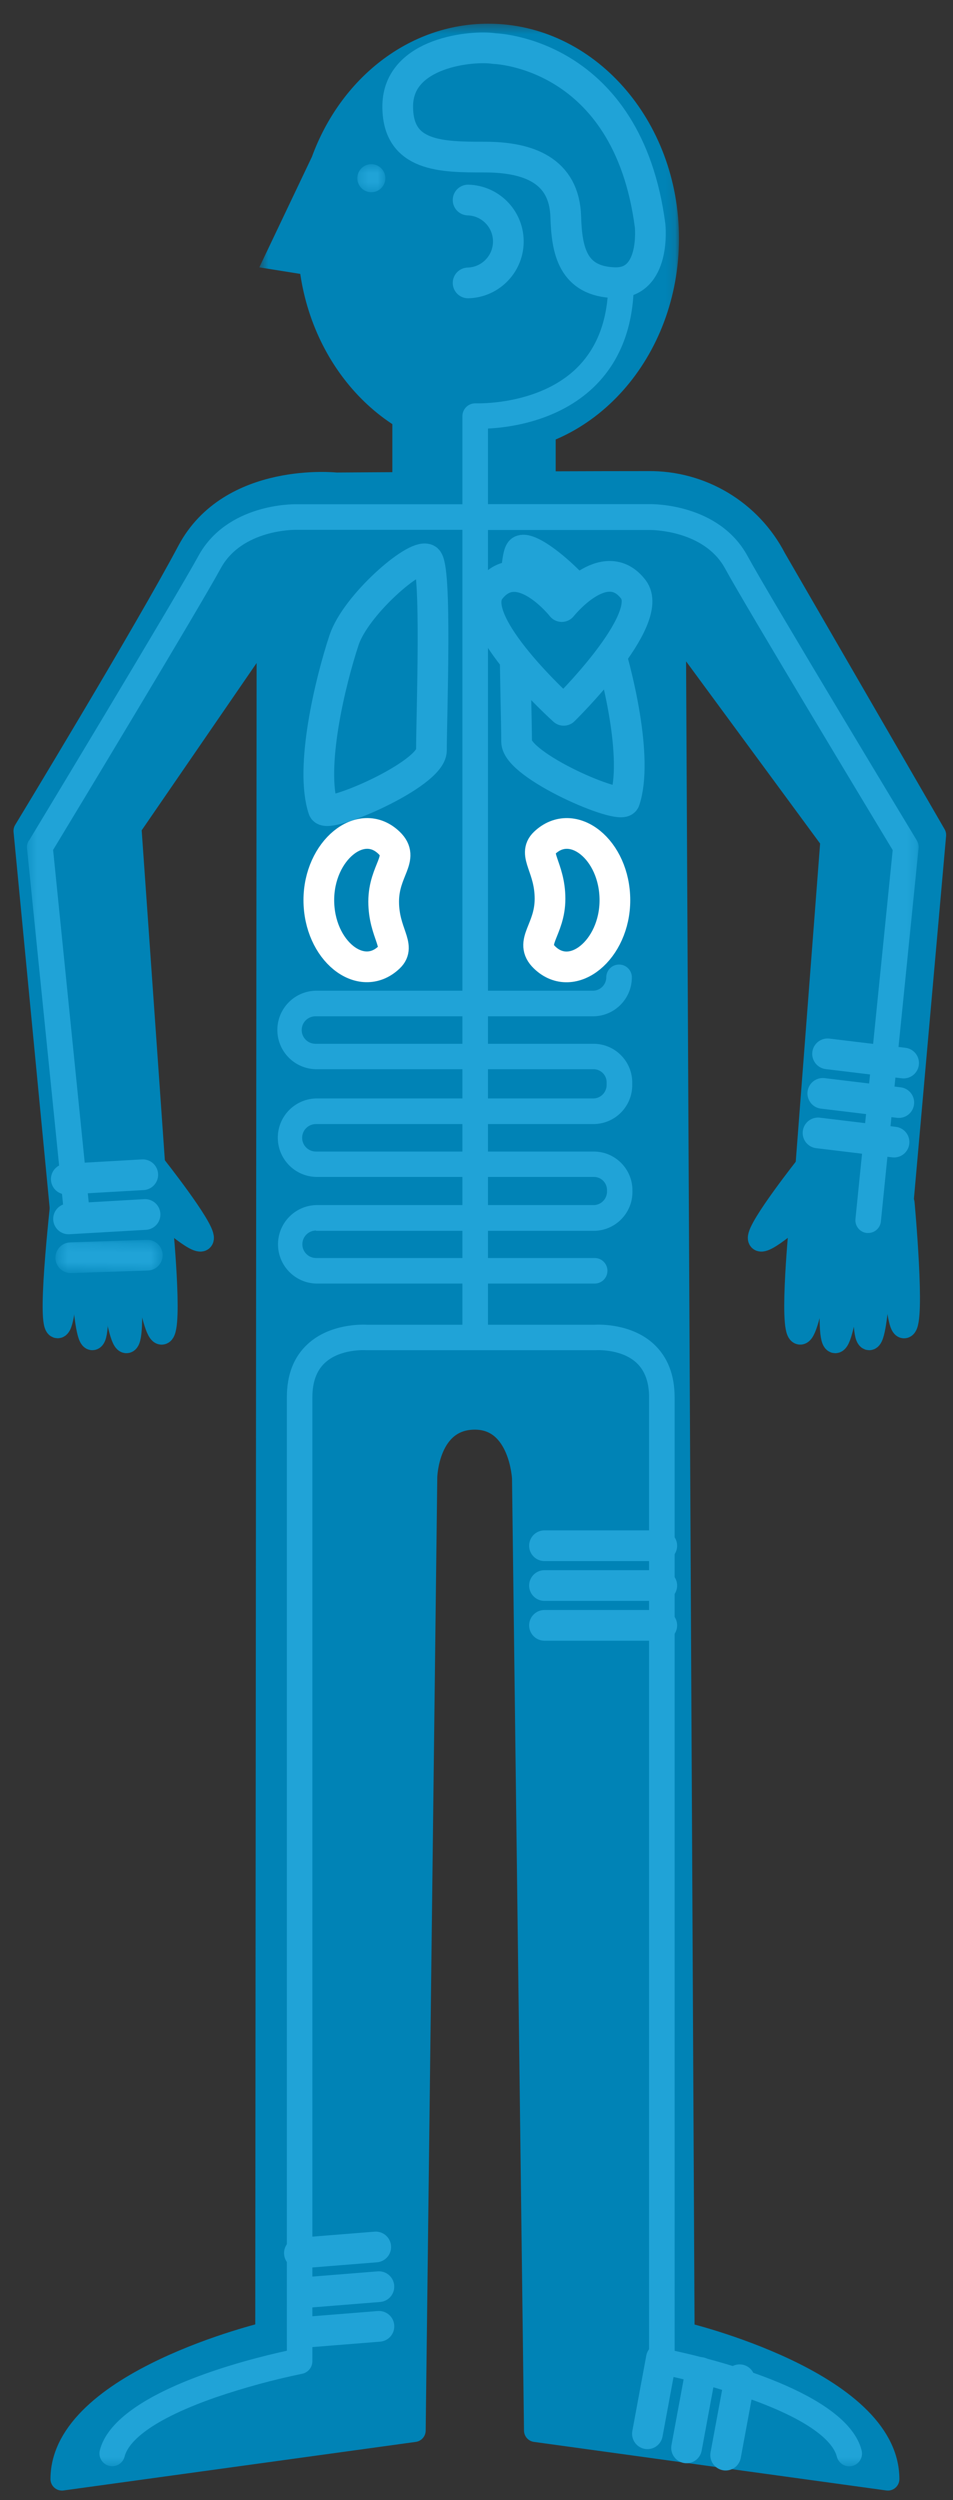 <?xml version="1.0" encoding="UTF-8"?>
<svg width="103px" height="270px" viewBox="0 0 103 270" version="1.1" xmlns="http://www.w3.org/2000/svg" xmlns:xlink="http://www.w3.org/1999/xlink">
    <rect x="0" y="0" width="103" height="270" fill="#333333" stroke="none"/>
    <title>icn_man-kidneys</title>
    <defs>
        <polygon id="path-1" points="0.535 0.369 45.893 0.369 45.893 46.762 0.535 46.762"></polygon>
        <polygon id="path-3" points="0.3 0.548 3.327 0.548 3.327 3.575 0.3 3.575"></polygon>
        <polygon id="path-5" points="0.439 0.222 96.783 0.222 96.783 237.489 0.439 237.489"></polygon>
        <polyline id="path-7" points="0.405 3.369 11.428 3.629 11.505 0.395 0.481 0.134"></polyline>
    </defs>
    <g id="Desktop" stroke="none" stroke-width="1" fill="none" fill-rule="evenodd">
        <g id="1.0-Fabry-Disease" transform="translate(-210, -944)">
            <g id="tabbed-table" transform="translate(212.5, 944.773)">
                <g id="icn_man-kidneys" transform="translate(0, 0.953)">
                    <g id="Group-5" transform="translate(0, 50.336)">
                        <path d="M0.202,37.669 L4.331,80.612 C4.331,80.612 4.861,82.986 10.1,82.345 C14.051,81.862 14.415,78.111 14.415,78.111 L11.543,37.261 L26.48,15.535 L26.331,199.92 C26.331,199.92 4.198,205.173 4.198,215.661 L42.265,210.416 L43.519,107.424 C43.519,107.424 43.672,101.088 48.821,101.088 C53.781,101.088 54.081,107.573 54.081,107.573 L55.376,210.416 L93.463,215.661 C93.463,205.173 71.329,199.935 71.329,199.935 L70.39,15.55 L87.411,38.671 L84.388,78.114 C84.388,78.114 84.425,82.015 89.389,82.593 C94.583,83.194 94.765,80.368 94.765,80.368 L98.516,38.111 L81.249,8.283 C78.602,3.161 73.287,-0.023 67.522,0.057 C55.584,0.057 33.829,0.211 33.829,0.211 C33.829,0.211 22.399,-1.033 17.876,7.455 C13.328,16.041 0.202,37.669 0.202,37.669" id="Stroke-1" stroke="#0083B6" stroke-width="2.485" stroke-linecap="round" stroke-linejoin="round"></path>
                        <path d="M0.202,37.621 L4.331,80.51 C4.331,80.51 4.861,82.881 10.1,82.24 C14.051,81.758 14.415,78.012 14.415,78.012 L11.543,37.213 L26.48,15.516 L26.331,199.666 C26.331,199.666 4.198,204.912 4.198,215.387 L42.265,210.148 L43.519,107.287 C43.519,107.287 43.672,100.958 48.821,100.958 C53.781,100.958 54.081,107.436 54.081,107.436 L55.376,210.148 L93.463,215.387 C93.463,204.912 71.329,199.681 71.329,199.681 L70.39,15.531 L87.411,38.622 L84.388,78.016 C84.388,78.016 84.425,81.91 89.389,82.488 C94.583,83.088 94.765,80.264 94.765,80.264 L98.516,38.063 L81.249,8.272 C78.602,3.157 73.287,-0.023 67.522,0.056 C55.584,0.056 33.829,0.209 33.829,0.209 C33.829,0.209 22.399,-1.032 17.876,7.446 C13.328,16.019 0.202,37.621 0.202,37.621" id="Fill-3" fill="#0083B6"></path>
                    </g>
                    <polygon id="Fill-6" fill="#0083B6" points="39.906 52.493 57.558 52.493 57.558 42.309 39.906 42.309"></polygon>
                    <g id="Group-46" transform="translate(3.332, 0.464)">
                        <g id="Group-10" transform="translate(79.97, 129.119)">
                            <path d="M3.111,2.122 C3.111,2.122 1.66,13.07 0.629,12.647 C-0.403,12.224 0.752,0.548 0.752,0.548" id="Fill-7" fill="#0083B6"></path>
                            <path d="M3.111,2.122 C3.111,2.122 1.66,13.07 0.629,12.647 C-0.403,12.224 0.752,0.548 0.752,0.548" id="Stroke-9" stroke="#0083B6" stroke-width="2.485" stroke-linecap="round" stroke-linejoin="round"></path>
                        </g>
                        <g id="Group-14" transform="translate(83.303, 129.119)">
                            <path d="M1.334,0.549 C1.334,0.549 0.061,13.162 1.089,13.575 C2.117,13.986 3.27,2.444 3.27,2.444" id="Fill-11" fill="#0083B6"></path>
                            <path d="M1.334,0.549 C1.334,0.549 0.061,13.162 1.089,13.575 C2.117,13.986 3.27,2.444 3.27,2.444" id="Stroke-13" stroke="#0083B6" stroke-width="2.485" stroke-linecap="round" stroke-linejoin="round"></path>
                        </g>
                        <g id="Group-18" transform="translate(87.468, 129.119)">
                            <path d="M0.737,0.549 C0.737,0.549 -0.431,12.828 0.597,13.252 C1.624,13.675 1.969,0.912 1.969,0.912" id="Fill-15" fill="#0083B6"></path>
                            <path d="M0.737,0.549 C0.737,0.549 -0.431,12.828 0.597,13.252 C1.624,13.675 1.969,0.912 1.969,0.912" id="Stroke-17" stroke="#0083B6" stroke-width="2.485" stroke-linecap="round" stroke-linejoin="round"></path>
                        </g>
                        <g id="Group-22" transform="translate(90.69, 127.453)">
                            <path d="M1.084,0.278 C1.084,0.278 2.274,13.204 1.246,13.634 C0.22,14.064 0.026,2.401 0.026,2.401" id="Fill-19" fill="#0083B6"></path>
                            <path d="M1.084,0.278 C1.084,0.278 2.274,13.204 1.246,13.634 C0.22,14.064 0.026,2.401 0.026,2.401" id="Stroke-21" stroke="#0083B6" stroke-width="2.485" stroke-linecap="round" stroke-linejoin="round"></path>
                        </g>
                        <g id="Group-26" transform="translate(9.163, 129.119)">
                            <path d="M2.413,0.549 C2.413,0.549 3.563,12.224 2.535,12.651 C1.507,13.078 0.054,2.122 0.054,2.122" id="Fill-23" fill="#0083B6"></path>
                            <path d="M2.413,0.549 C2.413,0.549 3.563,12.224 2.535,12.651 C1.507,13.078 0.054,2.122 0.054,2.122" id="Stroke-25" stroke="#0083B6" stroke-width="2.485" stroke-linecap="round" stroke-linejoin="round"></path>
                        </g>
                        <g id="Group-30" transform="translate(4.998, 129.119)">
                            <path d="M2.649,0.549 C2.649,0.549 3.918,13.162 2.89,13.575 C1.863,13.986 0.712,2.444 0.712,2.444" id="Fill-27" fill="#0083B6"></path>
                            <path d="M2.649,0.549 C2.649,0.549 3.918,13.162 2.89,13.575 C1.863,13.986 0.712,2.444 0.712,2.444" id="Stroke-29" stroke="#0083B6" stroke-width="2.485" stroke-linecap="round" stroke-linejoin="round"></path>
                        </g>
                        <g id="Group-34" transform="translate(2.499, 129.119)">
                            <path d="M1.561,0.549 C1.561,0.549 2.729,12.828 1.701,13.252 C0.673,13.675 0.332,0.912 0.332,0.912" id="Fill-31" fill="#0083B6"></path>
                            <path d="M1.561,0.549 C1.561,0.549 2.729,12.828 1.701,13.252 C0.673,13.675 0.332,0.912 0.332,0.912" id="Stroke-33" stroke="#0083B6" stroke-width="2.485" stroke-linecap="round" stroke-linejoin="round"></path>
                        </g>
                        <path d="M1.029,126.117 C1.029,126.117 -0.682,140.656 0.35,141.08 C1.382,141.503 1.571,129.849 1.571,129.849" id="Fill-35" fill="#0083B6"></path>
                        <path d="M10.848,123.677 C10.848,123.677 16.176,130.395 16.043,131.541 C15.909,132.687 11.142,128.336 11.142,128.336 M81.431,123.677 C81.431,123.677 76.107,130.395 76.237,131.541 C76.367,132.687 81.134,128.336 81.134,128.336 M1.029,126.117 C1.029,126.117 -0.681,140.656 0.35,141.08 C1.381,141.503 1.57,129.85 1.57,129.85" id="Stroke-37" stroke="#0083B6" stroke-width="2.485" stroke-linecap="round" stroke-linejoin="round"></path>
                        <path d="M81.431,123.676 C81.431,123.676 76.107,130.395 76.237,131.541 C76.367,132.688 81.134,128.336 81.134,128.336" id="Fill-39" fill="#0083B6"></path>
                        <path d="M10.849,123.676 C10.849,123.676 16.176,130.395 16.043,131.541 C15.91,132.688 11.142,128.336 11.142,128.336" id="Fill-41" fill="#0083B6"></path>
                        <g id="Group-45" transform="translate(21.659, 0)">
                            <mask id="mask-2" fill="white">
                                <use xlink:href="#path-1"></use>
                            </mask>
                            <g id="Clip-44"></g>
                            <path d="M25.284,0.369 C36.663,0.369 45.893,10.753 45.893,23.563 C45.893,36.374 36.663,46.762 25.284,46.762 C15.06,46.762 6.579,38.381 4.961,27.391 L0.535,26.683 L6.222,14.741 C9.305,6.305 16.673,0.369 25.284,0.369" id="Fill-43" fill="#0083B6" mask="url(#mask-2)"></path>
                        </g>
                    </g>
                    <g id="Group-49" transform="translate(35.82, 15.458)">
                        <mask id="mask-4" fill="white">
                            <use xlink:href="#path-3"></use>
                        </mask>
                        <g id="Clip-48"></g>
                        <path d="M3.328,2.062 L3.328,2.062 C3.328,1.225 2.649,0.548 1.814,0.548 C0.978,0.548 0.3,1.225 0.3,2.062 C0.3,2.898 0.978,3.575 1.814,3.575 C2.649,3.575 3.328,2.898 3.328,2.062" id="Fill-47" fill="#20A3D7" mask="url(#mask-4)"></path>
                    </g>
                    <path d="M48.092,19.876 C50.464,19.944 52.371,21.851 52.439,24.223 C52.511,26.695 50.565,28.757 48.092,28.828" id="Stroke-50" stroke="#20A3D7" stroke-width="3.318" stroke-linecap="round" stroke-linejoin="round"></path>
                    <g id="Group-54" transform="translate(0, 27.121)">
                        <mask id="mask-6" fill="white">
                            <use xlink:href="#path-5"></use>
                        </mask>
                        <g id="Clip-53"></g>
                        <path d="M0.614,61.931 C0.459,62.187 0.39,62.486 0.421,62.785 L4.502,103.067 C4.581,103.773 5.183,104.304 5.893,104.294 L6.034,104.294 C6.795,104.217 7.347,103.539 7.27,102.781 L3.24,62.94 C5.303,59.545 18.993,36.87 21.364,32.518 C23.652,28.322 29.351,28.371 29.407,28.371 L47.477,28.371 L47.477,114.215 L37.172,114.215 C36.641,114.186 33.161,114.082 30.75,116.307 C29.246,117.688 28.505,119.617 28.505,122.047 L28.505,225.016 C24.083,225.981 9.851,229.524 8.289,235.776 C8.105,236.516 8.556,237.264 9.295,237.449 C9.404,237.477 9.516,237.491 9.629,237.49 C10.263,237.49 10.815,237.058 10.968,236.444 C11.272,235.237 12.945,232.804 20.777,230.065 C23.844,229.017 26.975,228.162 30.149,227.506 C30.795,227.378 31.262,226.811 31.262,226.152 L31.262,122.047 C31.262,120.418 31.714,119.171 32.612,118.337 C34.27,116.79 36.994,116.964 37.019,116.964 L48.55,116.964 C48.601,116.969 48.652,116.969 48.703,116.964 C48.754,116.968 48.806,116.968 48.858,116.964 L61.899,116.964 C61.921,116.964 64.644,116.79 66.302,118.337 C67.199,119.18 67.652,120.426 67.652,122.047 L67.652,226.164 C67.652,226.822 68.119,227.39 68.766,227.517 C71.94,228.174 75.07,229.028 78.137,230.077 C85.969,232.814 87.642,235.249 87.946,236.454 C88.099,237.07 88.651,237.5 89.285,237.5 C89.398,237.5 89.51,237.489 89.619,237.46 C90.359,237.275 90.809,236.526 90.625,235.787 C89.063,229.524 74.831,225.981 70.413,225.027 L70.413,122.047 C70.413,119.617 69.648,117.688 68.165,116.307 C65.753,114.077 62.273,114.186 61.743,114.215 L50.241,114.215 L50.241,28.389 L67.793,28.389 C67.867,28.389 73.588,28.371 75.859,32.537 C78.233,36.87 91.923,59.545 93.982,62.959 L89.957,102.796 C89.881,103.557 90.434,104.234 91.192,104.309 L91.334,104.309 C92.042,104.308 92.633,103.771 92.706,103.067 L96.779,62.761 C96.81,62.464 96.742,62.165 96.587,61.909 C96.427,61.645 80.767,35.735 78.285,31.183 C75.191,25.533 68.068,25.596 67.771,25.596 L50.241,25.596 L50.241,17.433 C52.727,17.316 57.88,16.581 61.649,12.981 C64.521,10.229 66.005,6.4 66.005,1.606 C66.008,1.56 66.008,1.511 66.005,1.464 C65.966,0.701 65.315,0.114 64.552,0.154 C63.789,0.193 63.202,0.844 63.241,1.606 C63.241,5.611 62.069,8.745 59.758,10.971 C55.603,14.959 48.992,14.711 48.925,14.711 C48.908,14.71 48.889,14.71 48.872,14.71 C48.105,14.707 47.481,15.325 47.477,16.09 L47.477,25.611 L29.432,25.611 C29.146,25.607 22.023,25.548 18.941,31.194 C16.455,35.75 0.799,61.663 0.64,61.924" id="Fill-52" fill="#20A3D7" mask="url(#mask-6)"></path>
                    </g>
                    <path d="M31.662,131.197 L61.739,131.197 C64.02,131.152 65.848,129.293 65.853,127.012 C65.857,126.965 65.857,126.918 65.853,126.871 C65.882,124.564 64.038,122.669 61.731,122.634 L31.641,122.634 C30.82,122.634 30.156,121.969 30.156,121.15 C30.156,120.331 30.82,119.666 31.641,119.666 L61.713,119.666 C64.029,119.62 65.871,117.708 65.831,115.392 C65.833,115.354 65.833,115.316 65.831,115.278 L65.831,115.233 C65.86,112.929 64.02,111.034 61.716,110.996 L31.592,110.996 C30.772,110.996 30.108,110.331 30.108,109.512 C30.108,108.692 30.772,108.028 31.592,108.028 L61.668,108.028 C63.986,107.981 65.83,106.068 65.79,103.75 C65.751,102.987 65.1,102.401 64.337,102.441 C63.628,102.477 63.063,103.043 63.026,103.75 C63.056,104.539 62.455,105.209 61.668,105.264 L31.592,105.264 C29.252,105.333 27.409,107.287 27.478,109.628 C27.545,111.871 29.348,113.675 31.592,113.741 L61.705,113.741 C62.489,113.776 63.098,114.439 63.064,115.223 L63.064,115.226 L63.064,115.34 L63.064,115.385 C63.093,116.173 62.493,116.844 61.705,116.899 L31.641,116.899 C29.299,116.968 27.457,118.922 27.527,121.262 C27.593,123.506 29.396,125.31 31.641,125.375 L61.746,125.375 C62.519,125.408 63.123,126.053 63.104,126.826 L63.104,126.901 C63.134,127.689 62.533,128.359 61.746,128.414 L31.662,128.414 C29.322,128.483 27.48,130.438 27.549,132.778 C27.615,135.022 29.418,136.825 31.662,136.891 L61.772,136.891 C62.535,136.891 63.152,136.274 63.152,135.511 C63.152,134.75 62.535,134.131 61.772,134.131 L31.662,134.131 C30.843,134.131 30.179,133.467 30.179,132.648 C30.179,131.828 30.843,131.163 31.662,131.163" id="Fill-55" fill="#20A3D7"></path>
                    <line x1="69.025" y1="165.202" x2="56.348" y2="165.202" id="Stroke-57" stroke="#20A3D7" stroke-width="3.318" stroke-linecap="round" stroke-linejoin="round"></line>
                    <line x1="69.025" y1="169.502" x2="56.348" y2="169.502" id="Stroke-59" stroke="#20A3D7" stroke-width="3.318" stroke-linecap="round" stroke-linejoin="round"></line>
                    <line x1="69.025" y1="173.802" x2="56.348" y2="173.802" id="Stroke-61" stroke="#20A3D7" stroke-width="3.318" stroke-linecap="round" stroke-linejoin="round"></line>
                    <line x1="95.162" y1="113.077" x2="86.944" y2="112.083" id="Stroke-63" stroke="#20A3D7" stroke-width="3.318" stroke-linecap="round" stroke-linejoin="round"></line>
                    <line x1="94.642" y1="117.344" x2="86.428" y2="116.353" id="Stroke-65" stroke="#20A3D7" stroke-width="3.318" stroke-linecap="round" stroke-linejoin="round"></line>
                    <line x1="94.127" y1="121.614" x2="85.912" y2="120.623" id="Stroke-67" stroke="#20A3D7" stroke-width="3.318" stroke-linecap="round" stroke-linejoin="round"></line>
                    <line x1="12.931" y1="125.138" x2="4.665" y2="125.609" id="Stroke-69" stroke="#20A3D7" stroke-width="3.318" stroke-linecap="round" stroke-linejoin="round"></line>
                    <line x1="13.176" y1="129.431" x2="4.909" y2="129.906" id="Stroke-71" stroke="#20A3D7" stroke-width="3.318" stroke-linecap="round" stroke-linejoin="round"></line>
                    <g id="Group-75" transform="translate(3.332, 132.082)">
                        <mask id="mask-8" fill="white">
                            <use xlink:href="#path-7"></use>
                        </mask>
                        <g id="Clip-74"></g>
                        <line x1="10.089" y1="1.743" x2="1.818" y2="2.018" id="Stroke-73" stroke="#20A3D7" stroke-width="3.318" stroke-linecap="round" stroke-linejoin="round" mask="url(#mask-8)"></line>
                    </g>
                    <line x1="75.929" y1="263.412" x2="77.436" y2="255.272" id="Stroke-76" stroke="#20A3D7" stroke-width="3.318" stroke-linecap="round" stroke-linejoin="round"></line>
                    <line x1="71.704" y1="262.629" x2="73.21" y2="254.489" id="Stroke-78" stroke="#20A3D7" stroke-width="3.318" stroke-linecap="round" stroke-linejoin="round"></line>
                    <line x1="67.474" y1="261.104" x2="68.981" y2="252.965" id="Stroke-80" stroke="#20A3D7" stroke-width="3.318" stroke-linecap="round" stroke-linejoin="round"></line>
                    <line x1="30.204" y1="250.164" x2="38.455" y2="249.504" id="Stroke-82" stroke="#20A3D7" stroke-width="3.318" stroke-linecap="round" stroke-linejoin="round"></line>
                    <line x1="30.204" y1="245.879" x2="38.452" y2="245.219" id="Stroke-84" stroke="#20A3D7" stroke-width="3.318" stroke-linecap="round" stroke-linejoin="round"></line>
                    <line x1="29.859" y1="241.594" x2="38.11" y2="240.934" id="Stroke-86" stroke="#20A3D7" stroke-width="3.318" stroke-linecap="round" stroke-linejoin="round"></line>
                    <path d="M56.946,95.332 C56.946,98.753 54.619,100.003 56.363,101.68 C59.383,104.588 63.958,100.842 63.958,95.492 C63.958,90.034 59.401,86.413 56.363,89.3 C55.039,90.562 56.946,91.915 56.946,95.332 Z" id="Stroke-88" stroke="#FFFFFF" stroke-width="3.318" stroke-linecap="round" stroke-linejoin="round"></path>
                    <path d="M38.967,95.64 C38.967,92.223 41.297,90.973 39.549,89.293 C36.53,86.385 31.959,90.135 31.959,95.478 C31.959,100.931 36.511,104.555 39.549,101.666 C40.877,100.415 38.967,99.061 38.967,95.64 Z" id="Stroke-90" stroke="#FFFFFF" stroke-width="3.318" stroke-linecap="round" stroke-linejoin="round"></path>
                    <g id="Group-96" transform="translate(31.655, 2.963)">
                        <path d="M36.108,19.68 C33.663,0.931 19.283,0.559 19.283,0.559 C16.913,0.188 8.906,0.926 8.832,6.71 C8.762,12.276 13.585,12.276 18.247,12.276 C22.911,12.276 26.843,13.685 26.993,18.723 C27.1,22.355 27.734,25.691 32.252,25.839 C36.776,25.988 36.108,19.687 36.108,19.68 Z M31.124,63.497 C32.615,67.994 34.853,77.254 33.362,81.752 C32.992,82.867 21.679,78.02 21.679,75.402 C21.679,71.677 21.058,55.296 22.177,54.767 C23.472,54.154 29.87,59.715 31.124,63.497 Z M3.03,64.439 C1.539,68.936 -0.698,78.195 0.793,82.693 C1.163,83.808 12.475,78.962 12.475,76.344 C12.475,72.618 13.096,56.238 11.977,55.708 C10.683,55.096 4.284,60.656 3.03,64.439 Z" id="Stroke-92" stroke="#20A3D7" stroke-width="3.318" stroke-linecap="round" stroke-linejoin="round"></path>
                        <path d="M21.061,57.686 L26.655,59.892 L30.753,57.686 L32.959,57.055 L34.85,60.838 L32.881,64.305 L26.97,71.869 C26.97,71.869 22.873,69.032 22.558,68.402 C22.243,67.772 18.776,63.36 18.776,63.36 L17.515,60.838 L19.091,57.686 L21.061,57.686 Z" id="Fill-94" fill="#0083B6"></path>
                    </g>
                    <path d="M58.218,63.779 C58.218,63.779 53.618,57.947 50.483,61.924 C47.737,65.393 58.426,74.984 58.426,74.984 C58.426,74.984 68.443,65.189 65.954,61.924 C62.874,57.899 58.218,63.779 58.218,63.779 Z" id="Stroke-97" stroke="#20A3D7" stroke-width="3.318" stroke-linecap="round" stroke-linejoin="round"></path>
                </g>
            </g>
        </g>
    </g>
</svg>
